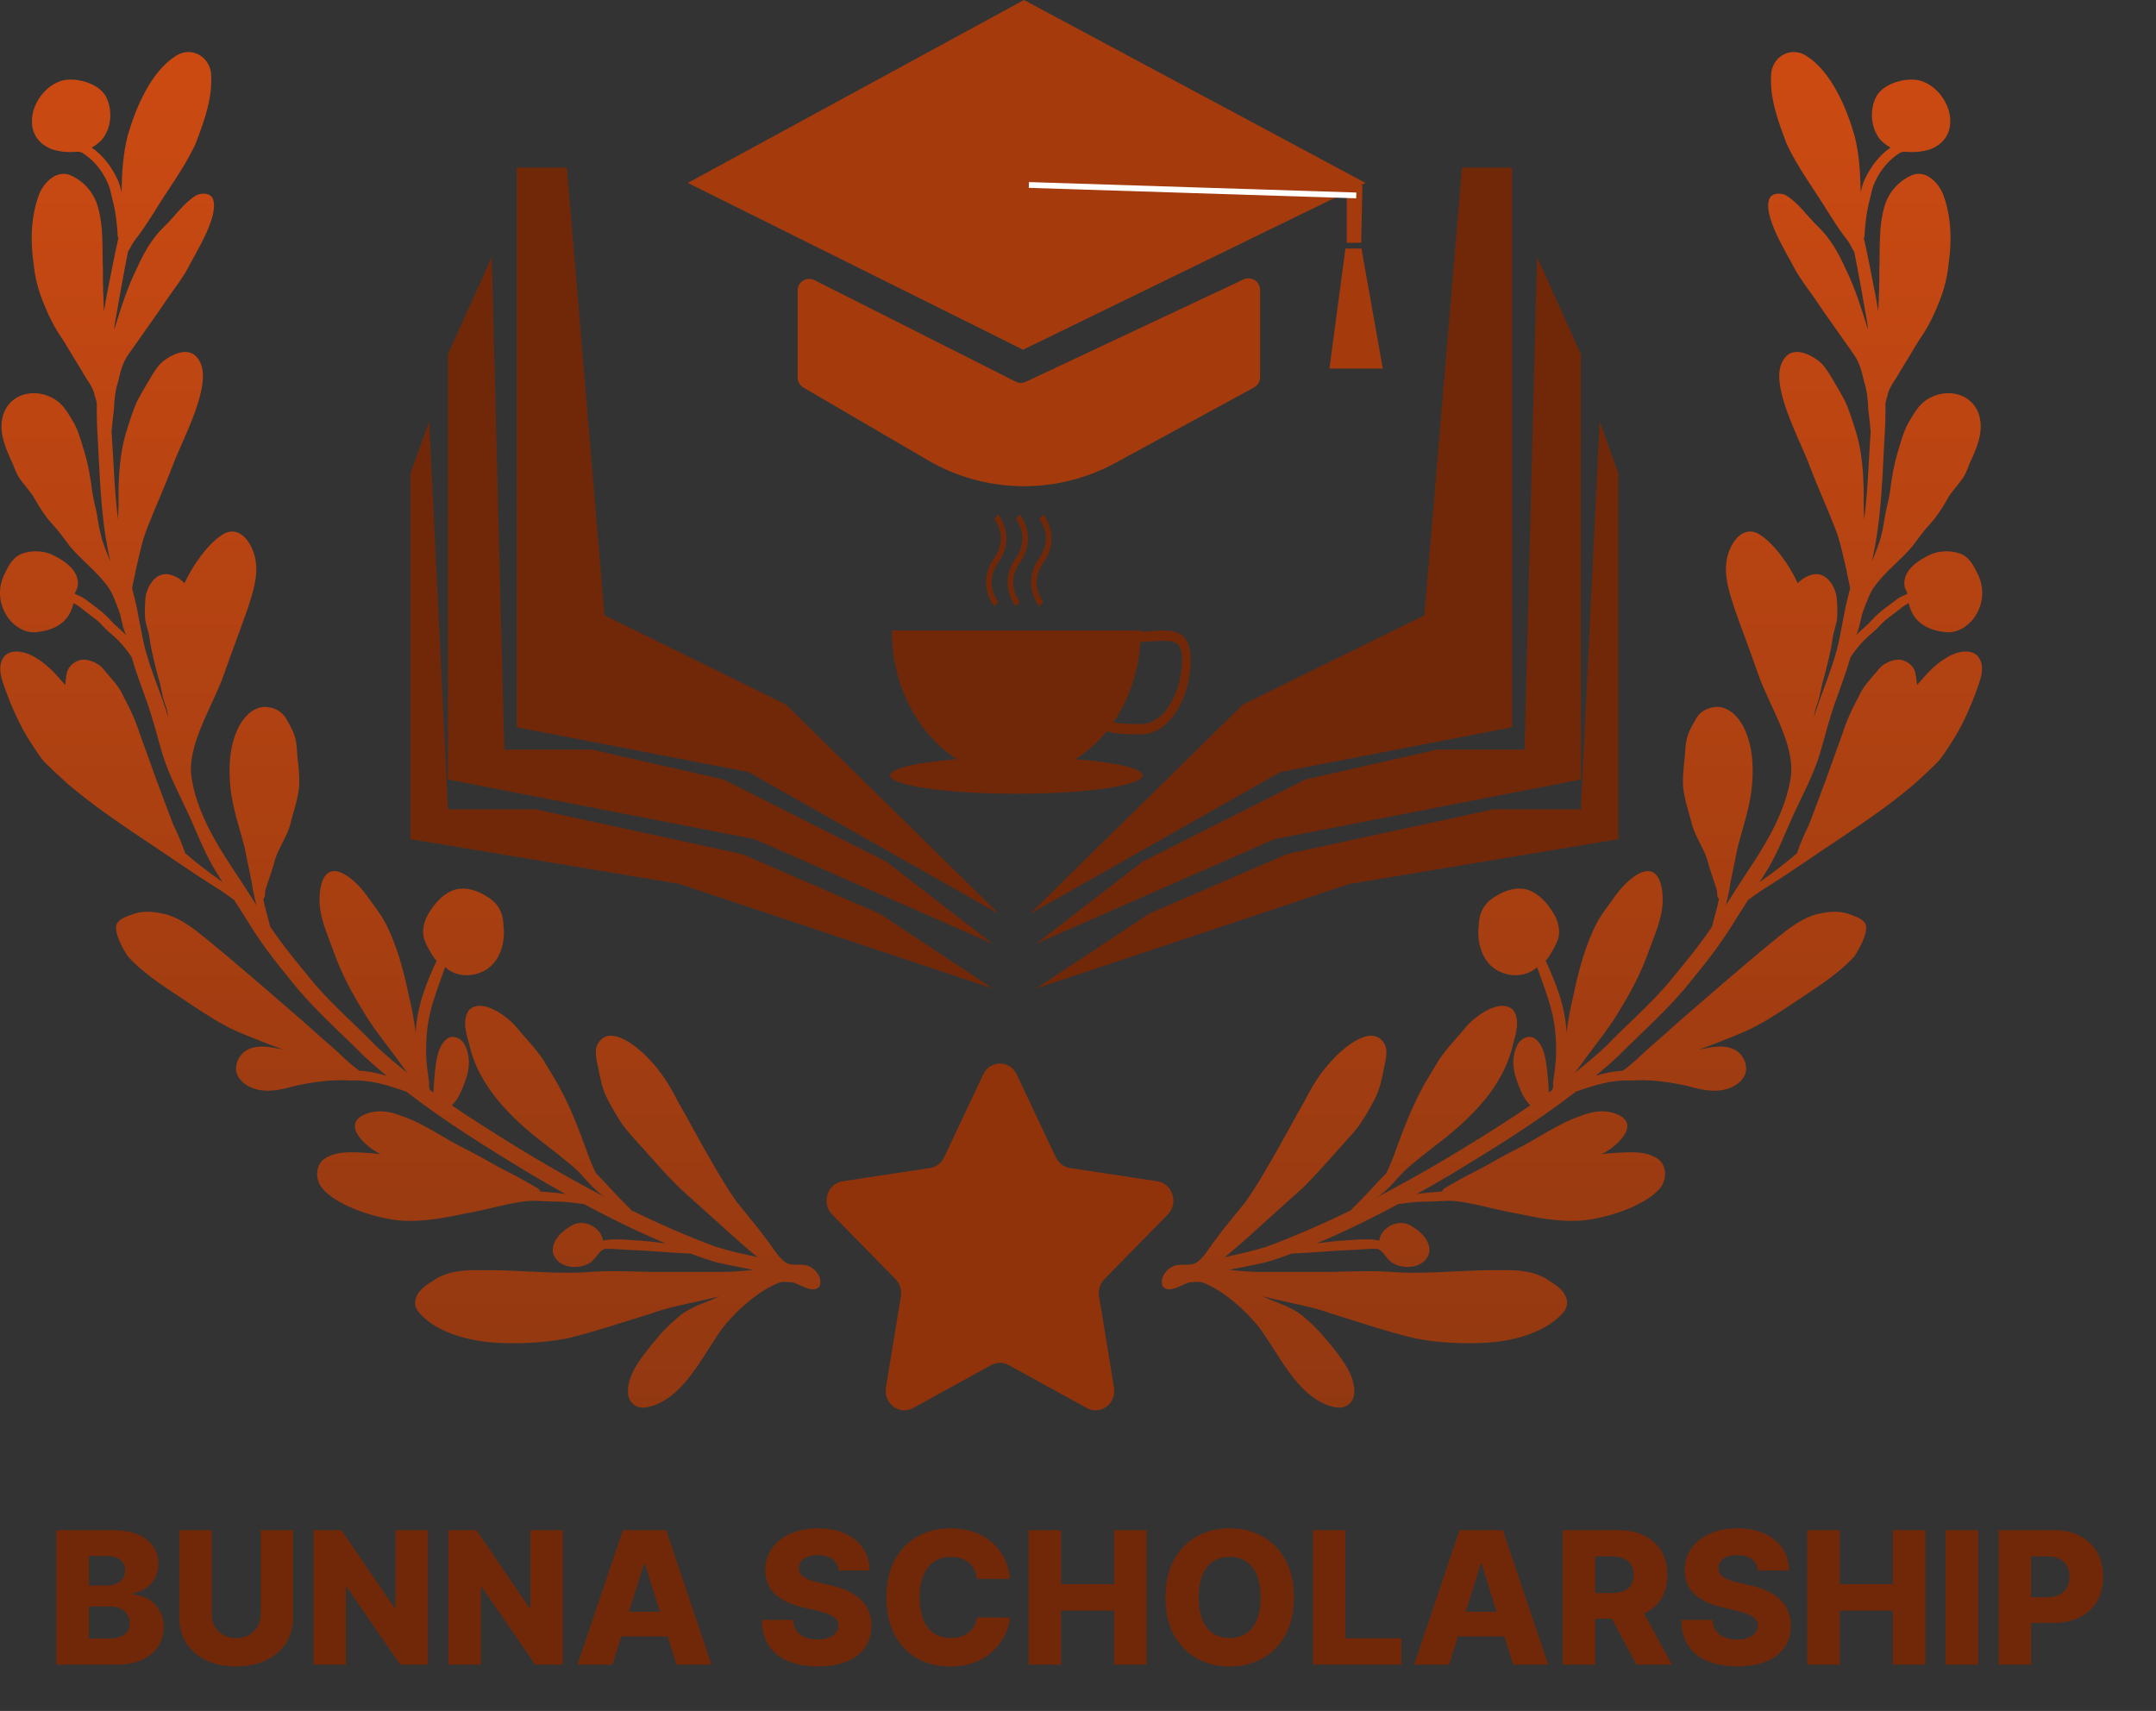 <svg width="373" height="296" viewBox="0 0 373 296" fill="none" xmlns="http://www.w3.org/2000/svg">
<rect x="0" y="0" width="373" height="296" fill="#333333" stroke="none"/>
<path d="M44.246 97.148C43.929 94.577 41.843 90.786 38.789 92.309C36.113 93.842 33.402 97.681 31.906 100.918C31.393 100.306 30.692 99.86 29.948 99.582C27.397 98.535 25.643 100.879 25.206 103.145C25.057 104.331 25.054 105.541 25.082 106.734C25.158 107.949 25.675 109.078 25.854 110.277C26.162 112.594 26.806 115.011 27.397 117.286C27.884 118.733 27.994 120.275 28.513 121.71C28.847 122.48 28.969 123.308 29.103 124.133C28.964 123.654 28.827 123.175 28.672 122.7C27.407 118.875 25.756 115.166 24.857 111.228C24.414 109.168 24.072 107.087 23.642 105.024C23.41 103.948 23.135 102.882 22.855 101.818C22.981 100.788 23.319 99.766 23.462 98.74C24.043 96.366 24.476 93.945 25.35 91.655C26.759 88.002 28.4 84.442 29.793 80.783C31.327 76.421 36.98 66.534 34.485 62.419C33.127 59.899 30.358 60.961 28.516 62.279C27.376 63.071 26.667 64.316 25.968 65.482C25.2 66.801 24.393 68.103 23.702 69.465C23.071 70.882 22.588 72.362 22.122 73.841C20.641 78.203 20.445 82.81 20.514 87.376C20.481 88.211 20.445 89.046 20.413 89.882C20.085 87.219 19.877 84.539 19.729 81.86C19.604 79.452 19.432 77.043 19.299 74.633C19.394 73.383 19.563 72.142 19.702 70.896C19.768 69.266 19.922 67.606 20.426 66.049C20.813 64.433 21.173 62.793 22.155 61.413C24.444 58.116 26.812 54.871 29.05 51.536C30.214 49.868 31.482 48.265 32.458 46.476C33.878 43.65 38.02 37.325 36.804 34.318C36.286 33.339 34.883 33.348 33.995 33.769C31.739 35.109 30.272 37.443 28.384 39.223C26.246 41.279 24.807 43.878 23.611 46.565C21.958 49.906 20.874 53.465 19.767 57.013C19.803 56.686 19.816 56.358 19.858 56.031C20.574 51.875 21.321 47.72 22.137 43.58C22.241 43.405 22.341 43.226 22.439 43.047C22.477 42.978 22.519 42.912 22.556 42.842C22.959 42.001 23.525 41.266 24.107 40.543C24.987 39.332 25.791 38.068 26.599 36.808C29.011 32.817 31.9 29.087 33.85 24.833C35.343 20.896 36.915 16.706 36.482 12.43C35.975 9.53 32.905 8.035 30.397 9.685C26.104 12.4 23.437 18.74 22.09 23.48C21.258 26.689 21.101 30.004 21.018 33.309C20.876 32.545 20.689 31.793 20.356 31.089C19.349 28.925 17.869 26.917 15.896 25.555C15.862 25.521 15.847 25.553 15.927 25.506C16.536 25.157 17.09 24.711 17.589 24.221C19.315 22.171 19.545 18.987 18.292 16.64C17.024 14.384 13.096 13.307 10.696 13.954C5.573 15.532 3.014 23.489 8.938 25.804C10.394 26.306 11.967 26.392 13.492 26.241C13.686 26.178 13.861 26.398 14.09 26.353C16.019 27.485 17.631 29.395 18.553 31.472C18.966 32.289 19.147 33.193 19.348 34.08C19.771 35.666 20.092 37.273 20.214 38.913C20.321 39.591 20.304 40.283 20.371 40.958C20.393 41.038 20.451 41.084 20.496 41.145C19.814 44.128 19.239 47.137 18.656 50.141C18.387 51.388 18.194 52.649 17.983 53.907C17.888 51.524 17.768 49.141 17.808 46.754C17.646 42.935 17.991 38.984 16.781 35.304C16.077 33.177 14.427 31.332 12.383 30.41C9.898 29.176 7.527 31.555 6.711 33.765C5.36 37.52 5.224 41.668 5.813 45.589C6.02 47.798 6.543 49.947 7.36 52.009C8.298 54.403 9.406 56.728 10.915 58.818C11.999 60.635 13.107 62.437 14.207 64.243C14.898 65.575 15.955 66.733 16.351 68.201C16.318 68.547 16.567 68.814 16.596 69.152C16.66 69.34 16.7 69.54 16.739 69.74C16.746 71.061 16.741 72.383 16.797 73.701C17.143 79.617 17.275 85.557 18.058 91.436C18.329 93.352 18.673 95.255 19.075 97.145C18.504 95.596 17.779 94.106 17.439 92.474C17.165 91.442 16.991 90.393 16.831 89.337C16.618 87.985 16.203 86.676 15.994 85.323C15.691 82.845 15.28 80.369 14.544 77.979C13.987 76.166 13.519 74.297 12.495 72.675C11.887 71.663 11.291 70.625 10.428 69.805C7.056 66.742 1.287 67.623 0.373 72.521C-0.119 75.18 1.072 77.785 2.166 80.141C2.499 80.937 2.755 81.77 3.213 82.505C4.08 83.845 5.272 84.949 6.038 86.358C6.888 87.815 7.763 89.271 8.914 90.515C10.104 91.783 11.094 93.208 12.147 94.586C14.154 96.934 16.836 98.97 18.638 101.451C19.539 102.691 20.041 104.305 20.599 105.719C20.982 106.687 21.319 109.328 21.943 110.004C21.079 109.069 20.014 108.326 19.174 107.369C17.854 105.865 16.176 104.75 14.587 103.555C14.095 103.231 13.558 103.005 13.015 102.782C13.004 102.766 12.971 102.674 12.97 102.672C12.936 102.608 12.94 102.639 12.979 102.562C13.175 102.182 13.362 101.786 13.449 101.365C13.816 98.599 10.892 96.811 8.711 95.826C7.12 95.234 5.286 95.219 3.699 95.828C2.339 96.373 1.543 97.715 0.952 98.983C-0.486 101.564 -0.278 104.583 1.46 106.966C2.667 108.564 4.699 109.734 6.742 109.311C9.703 108.917 11.934 107.543 12.679 104.518C12.685 104.497 12.714 104.36 12.732 104.353C13.047 104.52 13.38 104.72 13.682 104.925C14.728 105.742 15.785 106.547 16.835 107.36C17.499 107.937 18.048 108.632 18.705 109.215C19.878 110.176 20.969 111.225 21.885 112.439C22.207 112.85 22.503 113.285 22.794 113.721C23.45 116.116 24.361 118.427 25.179 120.77C26.404 124.015 27.18 127.4 28.183 130.714C29.369 134.4 31.224 137.811 32.828 141.323C34.121 144.182 35.236 147.13 36.81 149.854C37.355 150.783 37.924 151.697 38.5 152.606C36.277 151.048 34.125 149.397 32.061 147.638C31.487 145.953 30.792 144.323 29.997 142.73C29.006 140.154 28.037 137.569 27.082 134.98C26.119 132.299 25.141 129.625 24.186 126.943C23.475 124.69 22.497 122.565 21.364 120.498C20.678 118.867 19.436 117.605 18.313 116.275C17.976 115.857 17.652 115.434 17.222 115.105C16.361 114.502 15.288 114.073 14.225 114.126C13.05 114.281 11.872 115.161 11.591 116.345C11.427 117.045 11.338 117.761 11.276 118.478C11.275 118.488 11.274 118.5 11.273 118.51C11.045 118.249 10.824 117.981 10.593 117.722C9.22 116.13 7.725 114.602 5.855 113.597C4.154 112.598 1.182 112.014 0.294 114.315C-0.368 116.026 0.417 117.824 0.978 119.45C2.165 122.662 3.569 125.831 5.466 128.69C6.263 129.852 6.951 131.1 7.96 132.098C9.203 133.319 10.483 134.498 11.777 135.664C15.732 139.041 20.05 141.996 24.361 144.9C28.701 147.752 32.917 150.744 37.297 153.497C38.399 154.162 39.436 154.922 40.478 155.673C41.268 156.886 42.056 158.1 42.816 159.332C44.961 162.888 47.481 166.188 50.127 169.386C53.982 174.348 58.759 178.458 63.175 182.9C64.382 184.009 65.621 185.078 66.878 186.126C65.353 185.655 63.797 185.314 62.193 185.248C60.331 183.964 58.797 182.267 57.079 180.805C54.824 178.915 52.712 176.865 50.451 174.982C46.818 171.805 43.146 168.671 39.466 165.55C37.538 163.97 35.649 162.338 33.666 160.828C31.96 159.59 30.136 158.422 28.029 158.037C26.257 157.658 24.362 157.549 22.666 158.283C21.761 158.639 20.654 158.941 20.194 159.88C19.621 161.289 21.321 164.261 22.154 165.505C25.265 168.884 29.335 171.24 33.101 173.821C35.641 175.479 38.173 177.177 40.955 178.414C43.605 179.536 46.287 180.597 48.986 181.591C47.065 181.201 44.934 180.663 43.052 181.492C41.714 182.067 40.83 183.492 40.832 184.937C40.889 186.542 42.314 187.744 43.728 188.263C46.183 189.162 48.792 188.502 51.212 187.822C54.341 187.164 57.563 186.707 60.764 186.941C64.065 186.758 67.224 187.782 70.301 188.869C77.159 194.158 84.569 198.747 91.971 203.219C93.907 204.361 95.861 205.476 97.828 206.571C97.48 206.525 97.134 206.469 96.785 206.433C95.665 206.318 94.541 206.206 93.416 206.126C93.41 206.079 93.413 206.036 93.4 205.984C93.13 205.503 92.523 205.343 92.089 205.038C90.789 204.272 89.469 203.536 88.116 202.87C85.682 201.661 83.379 200.207 80.95 198.989C76.999 197.111 73.483 194.373 69.291 193.006C67.417 192.253 65.351 191.951 63.418 192.678C59.495 194.143 62.116 197.16 64.336 198.785C64.819 199.098 65.335 199.425 65.874 199.676C65.241 199.6 64.607 199.53 63.969 199.481C61.289 199.371 58.106 198.909 55.858 200.685C54.436 202.038 54.621 204.414 55.924 205.784C58.738 208.867 65.743 211.014 69.881 211.199C73.532 211.371 77.113 210.659 80.665 209.912C84.21 209.318 87.654 208.19 91.233 207.779C92.21 207.701 93.189 207.766 94.165 207.817C95.67 207.912 97.183 207.84 98.683 208.022C99.468 208.105 100.248 208.21 101.03 208.313C104.996 210.438 109.022 212.45 113.14 214.259C113.788 214.531 114.436 214.807 115.084 215.083C114.736 215.045 114.387 215.018 114.04 214.978C112.219 214.722 110.389 214.595 108.555 214.485C107.151 214.414 105.7 214.295 104.325 214.638C104.012 212.335 101.065 210.842 99.023 211.95C97.332 212.881 95.374 214.578 95.661 216.707C96.371 219.449 100.184 219.808 102.226 218.362C103.124 217.721 103.528 216.523 104.571 216.069C106.285 215.985 108.036 216.255 109.762 216.281C112.766 216.403 115.756 216.719 118.759 216.839C118.958 216.832 119.238 216.863 119.54 216.892C121.058 217.473 122.589 218.014 124.16 218.438C126.202 218.897 128.258 219.295 130.316 219.686C128.399 219.904 126.474 220.075 124.543 220.05C120.622 220.04 116.702 220.038 112.78 220.052C108.91 219.957 105.029 219.787 101.164 220.118C95.189 220.43 89.223 219.639 83.245 219.755C80.351 219.673 77.334 219.892 74.877 221.586C73.582 222.423 72.058 223.434 71.838 225.089C71.666 226.254 72.49 227.198 73.309 227.911C76.434 230.787 81.39 231.995 85.545 232.288C89.759 232.538 94.047 232.344 98.192 231.531C103.131 230.345 107.655 228.77 112.49 227.303C115.743 226.094 119.178 225.556 122.538 224.736C123.186 224.595 123.825 224.423 124.461 224.241C124.041 224.453 123.62 224.664 123.188 224.852C121.017 225.703 118.77 226.486 117.041 228.121C114.885 229.904 113.14 232.102 111.431 234.302C110.008 236.204 108.573 238.409 108.637 240.873C108.674 242.675 110.103 243.789 111.856 243.481C117.783 242.379 121.152 235.35 124.278 230.802C126.227 227.833 130.133 224.213 133.314 222.593C135.248 221.608 135.162 221.731 137.016 221.855C138.121 221.929 140.514 223.926 141.714 222.633C141.82 222.519 141.868 222.363 141.897 222.21C142.143 220.913 141.185 219.624 139.985 219.075C138.799 218.533 137.168 219.087 136.128 218.528C134.709 217.764 133.692 215.749 132.7 214.534C131.027 212.231 129.162 210.086 127.394 207.861C125.891 205.698 124.529 203.436 123.225 201.149C121.155 197.682 119.331 194.08 117.298 190.594C116.008 188.028 114.509 185.573 112.521 183.48C111.07 181.814 107.881 179.09 105.599 179.188C104.078 179.227 103.023 180.635 103.085 182.093C103.069 183.038 103.346 183.956 103.514 184.879C103.873 186.708 104.259 188.556 105.13 190.221C106.054 191.943 106.997 193.676 108.196 195.226C109.488 196.826 110.94 198.289 112.276 199.851C113.978 201.76 115.673 203.677 117.51 205.459C119.364 207.184 121.286 208.839 123.153 210.551C125.609 212.764 128.035 215.015 130.585 217.12C130.753 217.244 130.919 217.374 131.087 217.5C128.598 216.97 126.114 216.421 123.69 215.647C118.739 213.805 113.91 211.675 109.166 209.363C109.162 209.354 109.165 209.344 109.161 209.334C108.964 209.005 108.621 208.778 108.368 208.489C107.202 207.323 106.068 206.122 104.951 204.91C104.37 204.262 103.762 203.643 103.147 203.029C102.654 202.149 102.31 201.173 101.912 200.243C100.178 195.432 98.407 190.612 95.714 186.236C95.159 185.295 94.596 184.357 94.025 183.427C92.609 181.267 90.738 179.448 89.116 177.446C87.516 175.677 83.307 172.588 81.12 174.771C79.941 176.525 80.644 178.767 81.168 180.634C82.803 188.037 88.57 193.586 94.392 198.03C96.037 199.303 97.676 200.581 99.257 201.933C101.203 203.626 102.777 206.126 105.052 207.302C96.596 202.932 88.428 197.981 80.474 192.786C79.704 192.279 78.944 191.753 78.18 191.234C79.425 190.006 80.074 188.234 80.625 186.606C81.285 184.723 81.359 182.586 80.414 180.785C79.851 179.63 78.314 178.886 77.218 179.796C75.714 181.145 75.512 183.362 75.261 185.254C75.249 185.842 74.992 187.542 75 189.013C74.783 188.858 74.568 188.701 74.353 188.544C74.383 188.365 74.354 188.176 74.195 188.048C74.327 187.496 74.194 186.902 74.113 186.347C73.941 185.253 73.822 184.155 73.751 183.051C73.644 180.455 73.803 177.83 74.398 175.297C75.053 172.578 76.078 169.948 77.011 167.322C78.613 168.818 81.058 169.083 83.059 168.273C86.277 167.117 87.518 163.346 87.108 160.191C87.085 158.017 86.206 156.237 84.29 155.138C82.685 154.077 80.661 153.392 78.746 153.905C76.523 154.577 74.786 156.741 73.763 158.746C73.423 159.52 73.21 160.358 73.201 161.205C73.19 162.139 73.535 163 73.972 163.81C74.43 164.646 74.867 165.523 75.54 166.212C73.708 170.132 72.089 174.303 71.923 178.671C71.625 176.564 71.297 174.46 70.761 172.399C69.856 167.989 68.704 163.591 66.628 159.571C65.955 158.352 65.122 157.226 64.302 156.104C63.204 154.567 62.074 153.022 60.541 151.888C55.764 148.23 54.871 153.888 55.429 157.553C55.842 159.906 56.79 162.115 57.614 164.346C58.901 168.027 60.696 171.503 62.753 174.81C64.335 177.529 66.304 179.983 68.189 182.492C68.938 183.526 69.684 184.567 70.46 185.582C68.609 184.112 66.794 182.598 65.077 180.978C61.594 177.378 57.782 174.097 54.499 170.311C51.878 167.121 49.213 163.958 46.894 160.541C46.837 160.454 46.782 160.366 46.725 160.279C46.38 158.679 45.813 157.101 45.554 155.481C46.043 155.059 45.727 154.316 45.985 153.775C46.338 152.563 46.795 151.39 47.166 150.183C47.436 149.292 47.632 148.377 48.031 147.529C48.844 145.701 49.958 144.015 50.37 142.027C50.883 140.08 51.558 138.153 51.74 136.138C51.857 134.563 51.689 132.989 51.508 131.425C51.376 130.331 51.389 129.222 51.183 128.137C50.937 126.887 50.332 125.744 49.687 124.657C48.977 123.15 47.582 122.388 45.952 122.294C43.71 122.262 41.978 124.236 41.116 126.135C39.597 129.408 39.516 133.205 39.918 136.736C40.344 140.077 41.436 143.255 42.289 146.495C42.696 148.56 43.146 150.619 43.56 152.683C43.74 154.012 44.022 155.318 44.363 156.609C43.05 154.544 41.739 152.478 40.38 150.442C37.197 145.676 33.97 140.204 33.126 134.444C32.301 128.816 36.93 121.948 38.752 116.65C40.09 112.761 41.596 108.931 42.936 105.043C43.735 102.497 44.646 99.844 44.246 97.148Z" fill="url(#paint0_linear_18_2)"/>
<path d="M298.69 97.148C299.007 94.577 301.093 90.786 304.147 92.309C306.823 93.842 309.534 97.681 311.03 100.918C311.543 100.306 312.244 99.86 312.988 99.582C315.539 98.535 317.293 100.879 317.73 103.145C317.879 104.331 317.882 105.541 317.854 106.734C317.778 107.949 317.261 109.078 317.082 110.277C316.774 112.594 316.13 115.011 315.539 117.286C315.052 118.733 314.942 120.275 314.423 121.71C314.089 122.48 313.967 123.308 313.833 124.133C313.972 123.654 314.109 123.175 314.264 122.7C315.529 118.875 317.18 115.166 318.079 111.228C318.522 109.168 318.864 107.087 319.294 105.024C319.526 103.948 319.801 102.882 320.081 101.818C319.955 100.788 319.617 99.766 319.474 98.74C318.893 96.366 318.46 93.945 317.586 91.655C316.177 88.002 314.536 84.442 313.143 80.783C311.609 76.421 305.956 66.534 308.451 62.419C309.809 59.899 312.578 60.961 314.42 62.279C315.56 63.071 316.269 64.316 316.968 65.482C317.736 66.801 318.543 68.103 319.234 69.465C319.865 70.882 320.348 72.362 320.814 73.841C322.295 78.203 322.491 82.81 322.422 87.376C322.455 88.211 322.491 89.046 322.523 89.882C322.851 87.219 323.059 84.539 323.207 81.86C323.332 79.452 323.504 77.043 323.637 74.633C323.542 73.383 323.373 72.142 323.234 70.896C323.168 69.266 323.014 67.606 322.51 66.049C322.123 64.433 321.763 62.793 320.781 61.413C318.492 58.116 316.124 54.871 313.886 51.536C312.722 49.868 311.454 48.265 310.478 46.476C309.058 43.65 304.916 37.325 306.132 34.318C306.65 33.339 308.053 33.348 308.941 33.769C311.197 35.109 312.664 37.443 314.552 39.223C316.69 41.279 318.129 43.878 319.325 46.565C320.978 49.906 322.062 53.465 323.169 57.013C323.133 56.686 323.12 56.358 323.078 56.031C322.362 51.875 321.615 47.72 320.799 43.58C320.695 43.405 320.595 43.226 320.497 43.047C320.459 42.978 320.417 42.912 320.38 42.842C319.977 42.001 319.411 41.266 318.829 40.543C317.949 39.332 317.145 38.068 316.337 36.808C313.925 32.817 311.036 29.087 309.086 24.833C307.593 20.896 306.021 16.706 306.454 12.43C306.961 9.53 310.031 8.035 312.539 9.685C316.832 12.4 319.499 18.74 320.846 23.48C321.678 26.689 321.835 30.004 321.918 33.309C322.06 32.545 322.247 31.793 322.58 31.089C323.587 28.925 325.067 26.917 327.04 25.555C327.074 25.521 327.089 25.553 327.009 25.506C326.4 25.157 325.846 24.711 325.347 24.221C323.621 22.171 323.391 18.987 324.644 16.64C325.912 14.384 329.84 13.307 332.24 13.954C337.363 15.532 339.922 23.489 333.998 25.804C332.542 26.306 330.969 26.392 329.444 26.241C329.25 26.178 329.075 26.398 328.846 26.353C326.917 27.485 325.305 29.395 324.383 31.472C323.97 32.289 323.789 33.193 323.588 34.08C323.165 35.666 322.844 37.273 322.722 38.913C322.615 39.591 322.632 40.283 322.565 40.958C322.543 41.038 322.485 41.084 322.44 41.145C323.122 44.128 323.697 47.137 324.28 50.141C324.549 51.388 324.742 52.649 324.953 53.907C325.048 51.524 325.168 49.141 325.128 46.754C325.29 42.935 324.945 38.984 326.155 35.304C326.859 33.177 328.509 31.332 330.553 30.41C333.038 29.176 335.409 31.555 336.225 33.765C337.576 37.52 337.712 41.668 337.123 45.589C336.916 47.798 336.393 49.947 335.576 52.009C334.638 54.403 333.53 56.728 332.021 58.818C330.937 60.635 329.829 62.437 328.729 64.243C328.038 65.575 326.981 66.733 326.585 68.201C326.618 68.547 326.369 68.814 326.34 69.152C326.276 69.34 326.236 69.54 326.197 69.74C326.19 71.061 326.195 72.383 326.139 73.701C325.793 79.617 325.661 85.557 324.878 91.436C324.607 93.352 324.263 95.255 323.861 97.145C324.432 95.596 325.157 94.106 325.497 92.474C325.771 91.442 325.945 90.393 326.105 89.337C326.318 87.985 326.733 86.676 326.942 85.323C327.245 82.845 327.656 80.369 328.392 77.979C328.949 76.166 329.417 74.297 330.441 72.675C331.049 71.663 331.645 70.625 332.508 69.805C335.88 66.742 341.649 67.623 342.563 72.521C343.055 75.18 341.864 77.785 340.77 80.141C340.437 80.937 340.181 81.77 339.723 82.505C338.856 83.845 337.664 84.949 336.898 86.358C336.048 87.815 335.173 89.271 334.022 90.515C332.832 91.783 331.842 93.208 330.789 94.586C328.782 96.934 326.1 98.97 324.298 101.451C323.397 102.691 322.895 104.305 322.337 105.719C321.954 106.687 321.617 109.328 320.993 110.004C321.857 109.069 322.922 108.326 323.762 107.369C325.082 105.865 326.76 104.75 328.349 103.555C328.841 103.231 329.378 103.005 329.921 102.782C329.932 102.766 329.965 102.674 329.966 102.672C330 102.608 329.996 102.639 329.957 102.562C329.761 102.182 329.574 101.786 329.487 101.365C329.12 98.599 332.044 96.811 334.225 95.826C335.816 95.234 337.65 95.219 339.237 95.828C340.597 96.373 341.393 97.715 341.984 98.983C343.422 101.564 343.214 104.583 341.476 106.966C340.269 108.564 338.237 109.734 336.194 109.311C333.233 108.917 331.002 107.543 330.257 104.518C330.251 104.497 330.222 104.36 330.204 104.353C329.889 104.52 329.556 104.72 329.254 104.925C328.208 105.742 327.151 106.547 326.101 107.36C325.437 107.937 324.888 108.632 324.231 109.215C323.058 110.176 321.967 111.225 321.051 112.439C320.729 112.85 320.433 113.285 320.142 113.721C319.486 116.116 318.575 118.427 317.757 120.77C316.532 124.015 315.756 127.4 314.753 130.714C313.567 134.4 311.712 137.811 310.108 141.323C308.815 144.182 307.7 147.13 306.126 149.854C305.581 150.783 305.012 151.697 304.436 152.606C306.659 151.048 308.811 149.397 310.875 147.638C311.449 145.953 312.144 144.323 312.939 142.73C313.93 140.154 314.899 137.569 315.854 134.98C316.817 132.299 317.795 129.625 318.75 126.943C319.461 124.69 320.439 122.565 321.572 120.498C322.258 118.867 323.5 117.605 324.623 116.275C324.96 115.857 325.284 115.434 325.714 115.105C326.575 114.502 327.648 114.073 328.711 114.126C329.886 114.281 331.064 115.161 331.345 116.345C331.509 117.045 331.598 117.761 331.66 118.478C331.661 118.488 331.662 118.5 331.663 118.51C331.891 118.249 332.112 117.981 332.343 117.722C333.716 116.13 335.211 114.602 337.081 113.597C338.782 112.598 341.754 112.014 342.642 114.315C343.304 116.026 342.519 117.824 341.958 119.45C340.771 122.662 339.367 125.831 337.47 128.69C336.673 129.852 335.985 131.1 334.976 132.098C333.733 133.319 332.453 134.498 331.159 135.664C327.204 139.041 322.886 141.996 318.575 144.9C314.235 147.752 310.019 150.744 305.639 153.497C304.537 154.162 303.5 154.922 302.458 155.673C301.668 156.886 300.88 158.1 300.12 159.332C297.975 162.888 295.455 166.188 292.809 169.386C288.954 174.348 284.177 178.458 279.761 182.9C278.554 184.009 277.315 185.078 276.058 186.126C277.583 185.655 279.139 185.314 280.743 185.248C282.605 183.964 284.139 182.267 285.857 180.805C288.112 178.915 290.224 176.865 292.485 174.982C296.118 171.805 299.79 168.671 303.47 165.55C305.398 163.97 307.287 162.338 309.27 160.828C310.976 159.59 312.8 158.422 314.907 158.037C316.679 157.658 318.574 157.549 320.27 158.283C321.175 158.639 322.282 158.941 322.742 159.88C323.315 161.289 321.615 164.261 320.782 165.505C317.671 168.884 313.601 171.24 309.835 173.821C307.295 175.479 304.763 177.177 301.981 178.414C299.331 179.536 296.649 180.597 293.95 181.591C295.871 181.201 298.002 180.663 299.884 181.492C301.222 182.067 302.106 183.492 302.104 184.937C302.047 186.542 300.622 187.744 299.208 188.263C296.753 189.162 294.144 188.502 291.724 187.822C288.595 187.164 285.373 186.707 282.172 186.941C278.871 186.758 275.712 187.782 272.635 188.869C265.777 194.158 258.367 198.747 250.965 203.219C249.029 204.361 247.075 205.476 245.108 206.571C245.456 206.525 245.802 206.469 246.151 206.433C247.271 206.318 248.395 206.206 249.52 206.126C249.526 206.079 249.523 206.036 249.536 205.984C249.806 205.503 250.413 205.343 250.847 205.038C252.147 204.272 253.467 203.536 254.82 202.87C257.254 201.661 259.557 200.207 261.986 198.989C265.937 197.111 269.453 194.373 273.645 193.006C275.519 192.253 277.585 191.951 279.518 192.678C283.441 194.143 280.82 197.16 278.6 198.785C278.117 199.098 277.601 199.425 277.062 199.676C277.695 199.6 278.329 199.53 278.967 199.481C281.647 199.371 284.83 198.909 287.078 200.685C288.5 202.038 288.315 204.414 287.012 205.784C284.198 208.867 277.193 211.014 273.055 211.199C269.404 211.371 265.823 210.659 262.271 209.912C258.726 209.318 255.282 208.19 251.703 207.779C250.726 207.701 249.747 207.766 248.771 207.817C247.266 207.912 245.753 207.84 244.253 208.022C243.468 208.105 242.688 208.21 241.906 208.313C237.94 210.438 233.914 212.45 229.796 214.259C229.148 214.531 228.5 214.807 227.852 215.083C228.2 215.045 228.549 215.018 228.896 214.978C230.717 214.722 232.547 214.595 234.381 214.485C235.785 214.414 237.236 214.295 238.611 214.638C238.924 212.335 241.871 210.842 243.913 211.95C245.604 212.881 247.562 214.578 247.275 216.707C246.565 219.449 242.752 219.808 240.71 218.362C239.812 217.721 239.408 216.523 238.365 216.069C236.651 215.985 234.9 216.255 233.174 216.281C230.17 216.403 227.18 216.719 224.177 216.839C223.978 216.832 223.698 216.863 223.396 216.892C221.878 217.473 220.347 218.014 218.776 218.438C216.734 218.897 214.678 219.295 212.62 219.686C214.537 219.904 216.462 220.075 218.393 220.05C222.314 220.04 226.234 220.038 230.156 220.052C234.026 219.957 237.907 219.787 241.772 220.118C247.747 220.43 253.713 219.639 259.691 219.755C262.585 219.673 265.602 219.892 268.059 221.586C269.354 222.423 270.878 223.434 271.098 225.089C271.27 226.254 270.446 227.198 269.627 227.911C266.502 230.787 261.546 231.995 257.391 232.288C253.177 232.538 248.889 232.344 244.744 231.531C239.805 230.345 235.281 228.77 230.446 227.303C227.193 226.094 223.758 225.556 220.398 224.736C219.75 224.595 219.111 224.423 218.475 224.241C218.895 224.453 219.316 224.664 219.748 224.852C221.919 225.703 224.166 226.486 225.895 228.121C228.051 229.904 229.796 232.102 231.505 234.302C232.928 236.204 234.363 238.409 234.299 240.873C234.262 242.675 232.833 243.789 231.08 243.481C225.153 242.379 221.784 235.35 218.658 230.802C216.709 227.833 212.803 224.213 209.622 222.593C207.688 221.608 207.774 221.731 205.92 221.855C204.815 221.929 202.422 223.926 201.222 222.633C201.116 222.519 201.068 222.363 201.039 222.21C200.793 220.913 201.751 219.624 202.951 219.075C204.137 218.533 205.768 219.087 206.808 218.528C208.227 217.764 209.244 215.749 210.236 214.534C211.909 212.231 213.774 210.086 215.542 207.861C217.045 205.698 218.407 203.436 219.711 201.149C221.781 197.682 223.605 194.08 225.638 190.594C226.928 188.028 228.427 185.573 230.415 183.48C231.866 181.814 235.055 179.09 237.337 179.188C238.858 179.227 239.913 180.635 239.851 182.093C239.867 183.038 239.59 183.956 239.422 184.879C239.063 186.708 238.677 188.556 237.806 190.221C236.882 191.943 235.939 193.676 234.74 195.226C233.448 196.826 231.996 198.289 230.66 199.851C228.958 201.76 227.263 203.677 225.426 205.459C223.572 207.184 221.65 208.839 219.783 210.551C217.327 212.764 214.901 215.015 212.351 217.12C212.183 217.244 212.017 217.374 211.849 217.5C214.338 216.97 216.822 216.421 219.246 215.647C224.197 213.805 229.026 211.675 233.77 209.363C233.774 209.354 233.771 209.344 233.775 209.334C233.972 209.005 234.315 208.778 234.568 208.489C235.734 207.323 236.868 206.122 237.985 204.91C238.566 204.262 239.174 203.643 239.789 203.029C240.282 202.149 240.626 201.173 241.024 200.243C242.758 195.432 244.529 190.612 247.222 186.236C247.777 185.295 248.34 184.357 248.911 183.427C250.327 181.267 252.198 179.448 253.82 177.446C255.42 175.677 259.629 172.588 261.816 174.771C262.995 176.525 262.292 178.767 261.768 180.634C260.133 188.037 254.366 193.586 248.544 198.03C246.899 199.303 245.26 200.581 243.679 201.933C241.733 203.626 240.159 206.126 237.884 207.302C246.34 202.932 254.508 197.981 262.462 192.786C263.232 192.279 263.992 191.753 264.756 191.234C263.511 190.006 262.862 188.234 262.311 186.606C261.651 184.723 261.577 182.586 262.522 180.785C263.085 179.63 264.622 178.886 265.718 179.796C267.222 181.145 267.424 183.362 267.675 185.254C267.687 185.842 267.944 187.542 267.936 189.013C268.153 188.858 268.368 188.701 268.583 188.544C268.553 188.365 268.582 188.176 268.741 188.048C268.609 187.496 268.742 186.902 268.823 186.347C268.995 185.253 269.114 184.155 269.185 183.051C269.292 180.455 269.133 177.83 268.538 175.297C267.883 172.578 266.858 169.948 265.925 167.322C264.323 168.818 261.878 169.083 259.877 168.273C256.659 167.117 255.418 163.346 255.828 160.191C255.851 158.017 256.73 156.237 258.646 155.138C260.251 154.077 262.275 153.392 264.19 153.905C266.413 154.577 268.15 156.741 269.173 158.746C269.513 159.52 269.726 160.358 269.735 161.205C269.746 162.139 269.401 163 268.964 163.81C268.506 164.646 268.069 165.523 267.396 166.212C269.228 170.132 270.847 174.303 271.013 178.671C271.311 176.564 271.639 174.46 272.175 172.399C273.08 167.989 274.232 163.591 276.308 159.571C276.981 158.352 277.814 157.226 278.634 156.104C279.732 154.567 280.862 153.022 282.395 151.888C287.172 148.23 288.065 153.888 287.507 157.553C287.094 159.906 286.146 162.115 285.322 164.346C284.035 168.027 282.24 171.503 280.183 174.81C278.601 177.529 276.632 179.983 274.747 182.492C273.998 183.526 273.252 184.567 272.476 185.582C274.327 184.112 276.142 182.598 277.859 180.978C281.342 177.378 285.154 174.097 288.437 170.311C291.058 167.121 293.723 163.958 296.042 160.541C296.099 160.454 296.154 160.366 296.211 160.279C296.556 158.679 297.123 157.101 297.382 155.481C296.893 155.059 297.209 154.316 296.951 153.775C296.598 152.563 296.141 151.39 295.77 150.183C295.5 149.292 295.304 148.377 294.905 147.529C294.092 145.701 292.978 144.015 292.566 142.027C292.053 140.08 291.378 138.153 291.196 136.138C291.079 134.563 291.247 132.989 291.428 131.425C291.56 130.331 291.547 129.222 291.753 128.137C291.999 126.887 292.604 125.744 293.249 124.657C293.959 123.15 295.354 122.388 296.984 122.294C299.226 122.262 300.958 124.236 301.82 126.135C303.339 129.408 303.42 133.205 303.018 136.736C302.592 140.077 301.5 143.255 300.647 146.495C300.24 148.56 299.79 150.619 299.376 152.683C299.196 154.012 298.914 155.318 298.573 156.609C299.886 154.544 301.197 152.478 302.556 150.442C305.739 145.676 308.966 140.204 309.81 134.444C310.635 128.816 306.006 121.948 304.184 116.65C302.846 112.761 301.34 108.931 300 105.043C299.201 102.497 298.29 99.844 298.69 97.148Z" fill="url(#paint1_linear_18_2)"/>
<path d="M89.409 29H98.072L104.57 106.455L135.974 121.899L172.793 158.091L129.477 133.564L89.409 125.818V121.899V29Z" fill="#712809"/>
<path d="M77.497 134.855L130.559 145.182L171.71 163.255L153.3 149.055L125.145 134.855L102.404 129.691H87.243L85.078 44.491L77.497 61.273V134.855Z" fill="#712809"/>
<path d="M71 145.182L117.565 152.927L171.71 171L152.218 158.091L128.394 147.764L92.658 140.018H77.497L74.249 72.891L71 81.927V145.182Z" fill="#712809"/>
<path d="M261.591 29H252.928L246.43 106.455L215.026 121.899L178.207 158.091L221.523 133.564L261.591 125.818V121.899V29Z" fill="#712809"/>
<path d="M273.503 134.855L220.441 145.182L179.29 163.255L197.7 149.055L225.855 134.855L248.596 129.691H263.757L265.922 44.491L273.503 61.273V134.855Z" fill="#712809"/>
<path d="M280 145.182L233.435 152.927L179.29 171L198.782 158.091L222.606 147.764L258.342 140.018H273.503L276.751 72.891L280 81.927V145.182Z" fill="#712809"/>
<path d="M175.897 185.884L182.664 200.222C183.135 201.219 184.044 201.91 185.097 202.07L200.23 204.369C202.881 204.772 203.938 208.177 202.021 210.131L191.071 221.292C190.31 222.068 189.962 223.187 190.142 224.282L192.727 240.042C193.18 242.802 190.409 244.906 188.038 243.604L174.504 236.164C173.563 235.647 172.437 235.647 171.496 236.164L157.962 243.604C155.591 244.908 152.82 242.802 153.273 240.042L155.858 224.282C156.038 223.187 155.69 222.068 154.929 221.292L143.979 210.131C142.062 208.176 143.119 204.771 145.77 204.369L160.903 202.07C161.956 201.91 162.865 201.219 163.336 200.222L170.103 185.884C171.287 183.372 174.712 183.372 175.897 185.884Z" fill="#90330B"/>
<path d="M177.154 0L236.231 31.644L177 60.5L119 31.644L177.154 0Z" fill="#A53B0D"/>
<path d="M138 50.249C138 48.759 139.57 47.792 140.901 48.463L175.718 66.025C176.267 66.302 176.913 66.311 177.47 66.049L215.149 48.34C216.476 47.716 218 48.684 218 50.15V65.275C218 66.007 217.599 66.681 216.956 67.032L192.935 80.104C182.788 85.626 170.493 85.44 160.518 79.615L138.991 67.042C138.377 66.684 138 66.026 138 65.315V50.249Z" fill="#A53B0D"/>
<path d="M232.769 43H235.538L239.231 63.767H230L232.769 43Z" fill="#A53B0D"/>
<path d="M233 32.476L235.7 32L235.5 42H233V32.476Z" fill="#A53B0D"/>
<path d="M178 32L234.638 33.809" stroke="white"/>
<path d="M9.761 288V264.727H19.466C21.208 264.727 22.667 264.973 23.841 265.466C25.023 265.958 25.909 266.648 26.5 267.534C27.099 268.42 27.398 269.447 27.398 270.614C27.398 271.5 27.212 272.292 26.841 272.989C26.47 273.678 25.958 274.25 25.307 274.705C24.655 275.159 23.901 275.477 23.046 275.659V275.886C23.985 275.932 24.852 276.186 25.648 276.648C26.451 277.11 27.095 277.754 27.579 278.58C28.064 279.398 28.307 280.367 28.307 281.489C28.307 282.739 27.989 283.856 27.352 284.841C26.716 285.818 25.796 286.591 24.591 287.159C23.386 287.72 21.924 288 20.204 288H9.761ZM15.386 283.466H18.864C20.083 283.466 20.981 283.235 21.557 282.773C22.14 282.311 22.432 281.667 22.432 280.841C22.432 280.242 22.292 279.727 22.011 279.295C21.731 278.856 21.333 278.519 20.818 278.284C20.303 278.042 19.686 277.92 18.966 277.92H15.386V283.466ZM15.386 274.295H18.5C19.114 274.295 19.659 274.193 20.136 273.989C20.614 273.784 20.985 273.489 21.25 273.102C21.523 272.716 21.659 272.25 21.659 271.705C21.659 270.924 21.383 270.311 20.829 269.864C20.276 269.417 19.53 269.193 18.591 269.193H15.386V274.295ZM45.091 264.727H50.705V279.739C50.705 281.473 50.292 282.985 49.466 284.273C48.64 285.553 47.489 286.545 46.011 287.25C44.534 287.947 42.818 288.295 40.864 288.295C38.886 288.295 37.159 287.947 35.682 287.25C34.205 286.545 33.057 285.553 32.239 284.273C31.421 282.985 31.011 281.473 31.011 279.739V264.727H36.636V279.25C36.636 280.053 36.811 280.769 37.159 281.398C37.515 282.027 38.011 282.519 38.648 282.875C39.284 283.231 40.023 283.409 40.864 283.409C41.705 283.409 42.439 283.231 43.068 282.875C43.705 282.519 44.201 282.027 44.557 281.398C44.913 280.769 45.091 280.053 45.091 279.25V264.727ZM74.037 264.727V288H69.264L60.003 274.568H59.855V288H54.23V264.727H59.071L68.23 278.136H68.423V264.727H74.037ZM97.381 264.727V288H92.608L83.347 274.568H83.199V288H77.574V264.727H82.415L91.574 278.136H91.767V264.727H97.381ZM105.952 288H99.906L107.759 264.727H115.247L123.099 288H117.054L111.588 270.591H111.406L105.952 288ZM105.145 278.841H117.781V283.114H105.145V278.841ZM145.06 271.705C144.984 270.871 144.647 270.223 144.048 269.761C143.457 269.292 142.613 269.057 141.514 269.057C140.787 269.057 140.181 269.152 139.696 269.341C139.211 269.53 138.848 269.792 138.605 270.125C138.363 270.451 138.238 270.826 138.23 271.25C138.215 271.598 138.283 271.905 138.435 272.17C138.594 272.436 138.821 272.67 139.116 272.875C139.42 273.072 139.783 273.246 140.207 273.398C140.632 273.549 141.109 273.682 141.639 273.795L143.639 274.25C144.791 274.5 145.806 274.833 146.685 275.25C147.571 275.667 148.313 276.163 148.912 276.739C149.518 277.314 149.976 277.977 150.287 278.727C150.598 279.477 150.757 280.318 150.764 281.25C150.757 282.72 150.385 283.981 149.651 285.034C148.916 286.087 147.859 286.894 146.48 287.455C145.109 288.015 143.454 288.295 141.514 288.295C139.567 288.295 137.87 288.004 136.423 287.42C134.976 286.837 133.851 285.951 133.048 284.761C132.245 283.572 131.832 282.068 131.81 280.25H137.196C137.241 281 137.442 281.625 137.798 282.125C138.154 282.625 138.643 283.004 139.264 283.261C139.893 283.519 140.62 283.648 141.446 283.648C142.204 283.648 142.848 283.545 143.378 283.341C143.916 283.136 144.329 282.852 144.616 282.489C144.904 282.125 145.052 281.708 145.06 281.239C145.052 280.799 144.916 280.424 144.651 280.114C144.385 279.795 143.976 279.523 143.423 279.295C142.878 279.061 142.181 278.845 141.332 278.648L138.901 278.08C136.885 277.617 135.298 276.871 134.139 275.841C132.98 274.803 132.404 273.402 132.412 271.636C132.404 270.197 132.791 268.936 133.571 267.852C134.351 266.769 135.431 265.924 136.81 265.318C138.188 264.712 139.76 264.409 141.526 264.409C143.329 264.409 144.893 264.716 146.219 265.33C147.552 265.936 148.586 266.788 149.321 267.886C150.056 268.985 150.431 270.258 150.446 271.705H145.06ZM174.73 273.159H169.048C168.973 272.576 168.817 272.049 168.582 271.58C168.348 271.11 168.037 270.708 167.651 270.375C167.264 270.042 166.806 269.788 166.276 269.614C165.753 269.432 165.173 269.341 164.537 269.341C163.408 269.341 162.435 269.617 161.616 270.17C160.806 270.723 160.181 271.523 159.741 272.568C159.31 273.614 159.094 274.879 159.094 276.364C159.094 277.909 159.313 279.205 159.753 280.25C160.2 281.288 160.825 282.072 161.628 282.602C162.438 283.125 163.397 283.386 164.503 283.386C165.124 283.386 165.688 283.307 166.196 283.148C166.711 282.989 167.162 282.758 167.548 282.455C167.942 282.144 168.264 281.769 168.514 281.33C168.772 280.883 168.95 280.379 169.048 279.818L174.73 279.852C174.632 280.883 174.332 281.898 173.832 282.898C173.34 283.898 172.662 284.811 171.798 285.636C170.935 286.455 169.882 287.106 168.639 287.591C167.404 288.076 165.988 288.318 164.389 288.318C162.283 288.318 160.397 287.856 158.73 286.932C157.071 286 155.76 284.644 154.798 282.864C153.836 281.083 153.355 278.917 153.355 276.364C153.355 273.803 153.844 271.633 154.821 269.852C155.798 268.072 157.12 266.72 158.787 265.795C160.454 264.871 162.321 264.409 164.389 264.409C165.798 264.409 167.101 264.606 168.298 265C169.495 265.386 170.548 265.955 171.457 266.705C172.366 267.447 173.105 268.36 173.673 269.443C174.241 270.527 174.594 271.765 174.73 273.159ZM177.949 288V264.727H183.574V274.068H192.744V264.727H198.358V288H192.744V278.648H183.574V288H177.949ZM223.852 276.364C223.852 278.924 223.36 281.095 222.375 282.875C221.39 284.655 220.057 286.008 218.375 286.932C216.701 287.856 214.822 288.318 212.739 288.318C210.648 288.318 208.765 287.852 207.091 286.92C205.417 285.989 204.087 284.636 203.102 282.864C202.125 281.083 201.636 278.917 201.636 276.364C201.636 273.803 202.125 271.633 203.102 269.852C204.087 268.072 205.417 266.72 207.091 265.795C208.765 264.871 210.648 264.409 212.739 264.409C214.822 264.409 216.701 264.871 218.375 265.795C220.057 266.72 221.39 268.072 222.375 269.852C223.36 271.633 223.852 273.803 223.852 276.364ZM218.102 276.364C218.102 274.848 217.886 273.568 217.455 272.523C217.03 271.477 216.417 270.686 215.614 270.148C214.818 269.61 213.86 269.341 212.739 269.341C211.625 269.341 210.667 269.61 209.864 270.148C209.061 270.686 208.443 271.477 208.011 272.523C207.587 273.568 207.375 274.848 207.375 276.364C207.375 277.879 207.587 279.159 208.011 280.205C208.443 281.25 209.061 282.042 209.864 282.58C210.667 283.117 211.625 283.386 212.739 283.386C213.86 283.386 214.818 283.117 215.614 282.58C216.417 282.042 217.03 281.25 217.455 280.205C217.886 279.159 218.102 277.879 218.102 276.364ZM227.136 288V264.727H232.761V283.432H242.443V288H227.136ZM250.702 288H244.656L252.509 264.727H259.997L267.849 288H261.804L256.338 270.591H256.156L250.702 288ZM249.895 278.841H262.531V283.114H249.895V278.841ZM270.355 288V264.727H279.969C281.711 264.727 283.215 265.042 284.48 265.67C285.753 266.292 286.734 267.186 287.423 268.352C288.113 269.511 288.457 270.886 288.457 272.477C288.457 274.091 288.105 275.462 287.401 276.591C286.696 277.712 285.696 278.568 284.401 279.159C283.105 279.742 281.571 280.034 279.798 280.034H273.719V275.602H278.753C279.601 275.602 280.31 275.492 280.878 275.273C281.454 275.045 281.889 274.705 282.185 274.25C282.48 273.788 282.628 273.197 282.628 272.477C282.628 271.758 282.48 271.163 282.185 270.693C281.889 270.216 281.454 269.86 280.878 269.625C280.302 269.383 279.594 269.261 278.753 269.261H275.98V288H270.355ZM283.457 277.364L289.253 288H283.116L277.435 277.364H283.457ZM304.122 271.705C304.046 270.871 303.709 270.223 303.111 269.761C302.52 269.292 301.675 269.057 300.577 269.057C299.849 269.057 299.243 269.152 298.759 269.341C298.274 269.53 297.91 269.792 297.668 270.125C297.425 270.451 297.3 270.826 297.293 271.25C297.277 271.598 297.346 271.905 297.497 272.17C297.656 272.436 297.884 272.67 298.179 272.875C298.482 273.072 298.846 273.246 299.27 273.398C299.694 273.549 300.171 273.682 300.702 273.795L302.702 274.25C303.853 274.5 304.868 274.833 305.747 275.25C306.634 275.667 307.376 276.163 307.974 276.739C308.58 277.314 309.039 277.977 309.349 278.727C309.66 279.477 309.819 280.318 309.827 281.25C309.819 282.72 309.448 283.981 308.713 285.034C307.978 286.087 306.921 286.894 305.543 287.455C304.171 288.015 302.516 288.295 300.577 288.295C298.63 288.295 296.933 288.004 295.486 287.42C294.039 286.837 292.914 285.951 292.111 284.761C291.308 283.572 290.895 282.068 290.872 280.25H296.259C296.304 281 296.505 281.625 296.861 282.125C297.217 282.625 297.705 283.004 298.327 283.261C298.955 283.519 299.683 283.648 300.509 283.648C301.266 283.648 301.91 283.545 302.44 283.341C302.978 283.136 303.391 282.852 303.679 282.489C303.967 282.125 304.115 281.708 304.122 281.239C304.115 280.799 303.978 280.424 303.713 280.114C303.448 279.795 303.039 279.523 302.486 279.295C301.94 279.061 301.243 278.845 300.395 278.648L297.963 278.08C295.948 277.617 294.361 276.871 293.202 275.841C292.043 274.803 291.467 273.402 291.474 271.636C291.467 270.197 291.853 268.936 292.634 267.852C293.414 266.769 294.493 265.924 295.872 265.318C297.251 264.712 298.823 264.409 300.588 264.409C302.391 264.409 303.955 264.716 305.281 265.33C306.615 265.936 307.649 266.788 308.384 267.886C309.118 268.985 309.493 270.258 309.509 271.705H304.122ZM312.668 288V264.727H318.293V274.068H327.463V264.727H333.077V288H327.463V278.648H318.293V288H312.668ZM342.23 264.727V288H336.605V264.727H342.23ZM345.761 288V264.727H355.375C357.117 264.727 358.621 265.068 359.886 265.75C361.159 266.424 362.14 267.367 362.83 268.58C363.519 269.784 363.864 271.186 363.864 272.784C363.864 274.39 363.511 275.795 362.807 277C362.11 278.197 361.114 279.125 359.818 279.784C358.523 280.443 356.985 280.773 355.205 280.773H349.273V276.341H354.159C355.008 276.341 355.716 276.193 356.284 275.898C356.86 275.602 357.295 275.189 357.591 274.659C357.886 274.121 358.034 273.496 358.034 272.784C358.034 272.064 357.886 271.443 357.591 270.92C357.295 270.39 356.86 269.981 356.284 269.693C355.708 269.405 355 269.261 354.159 269.261H351.386V288H345.761Z" fill="#712809"/>
<path d="M197.395 127.046C202.544 127.046 206 120.401 206 114.196C206 109.694 203.655 109.084 201.361 109.084C200.707 109.084 200 109.136 199.253 109.191C198.649 109.23 198.024 109.265 197.393 109.283L197.4 109.084H154.286C154.286 118.698 158.843 127.06 165.558 131.35C158.681 131.885 154 132.939 154 134.148C154 135.909 163.779 137.325 175.842 137.325C187.905 137.325 197.682 135.909 197.682 134.148C197.682 132.933 192.979 131.881 186.077 131.347C188.084 130.066 189.903 128.437 191.464 126.504C193.286 127.046 195.443 127.046 197.395 127.046ZM197.315 111.058C198.011 111.038 198.692 111.004 199.343 110.953C200.066 110.907 200.752 110.859 201.363 110.859C203.537 110.859 204.509 111.342 204.509 114.196C204.509 119.437 201.588 125.277 197.396 125.277C195.555 125.277 193.94 125.231 192.621 124.973C195.275 121.112 196.97 116.308 197.315 111.058ZM172.693 104.105C172.587 103.983 170.159 100.989 172.722 97.318C175.853 92.842 172.724 89.037 172.693 89L172.014 89.805C172.119 89.925 174.547 92.922 171.982 96.592C168.851 101.074 171.981 104.881 172.014 104.916L172.693 104.105ZM176.423 104.105C176.318 103.983 173.89 100.989 176.455 97.318C179.582 92.842 176.455 89.037 176.423 89L175.743 89.805C175.848 89.925 178.276 92.922 175.713 96.592C172.586 101.076 175.711 104.881 175.744 104.918L176.423 104.105ZM180.486 104.105C180.381 103.983 177.953 100.989 180.516 97.318C183.645 92.842 180.516 89.037 180.486 89L179.804 89.805C179.907 89.925 182.339 92.922 179.772 96.592C176.645 101.076 179.772 104.881 179.805 104.918L180.486 104.105Z" fill="#712809"/>
<defs>
<linearGradient id="paint0_linear_18_2" x1="70.968" y1="9" x2="70.968" y2="243.532" gradientUnits="userSpaceOnUse">
<stop stop-color="#CC4A12"/>
<stop offset="1" stop-color="#923811"/>
</linearGradient>
<linearGradient id="paint1_linear_18_2" x1="271.968" y1="9" x2="271.968" y2="243.532" gradientUnits="userSpaceOnUse">
<stop stop-color="#CC4A12"/>
<stop offset="1" stop-color="#923811"/>
</linearGradient>
</defs>
</svg>
